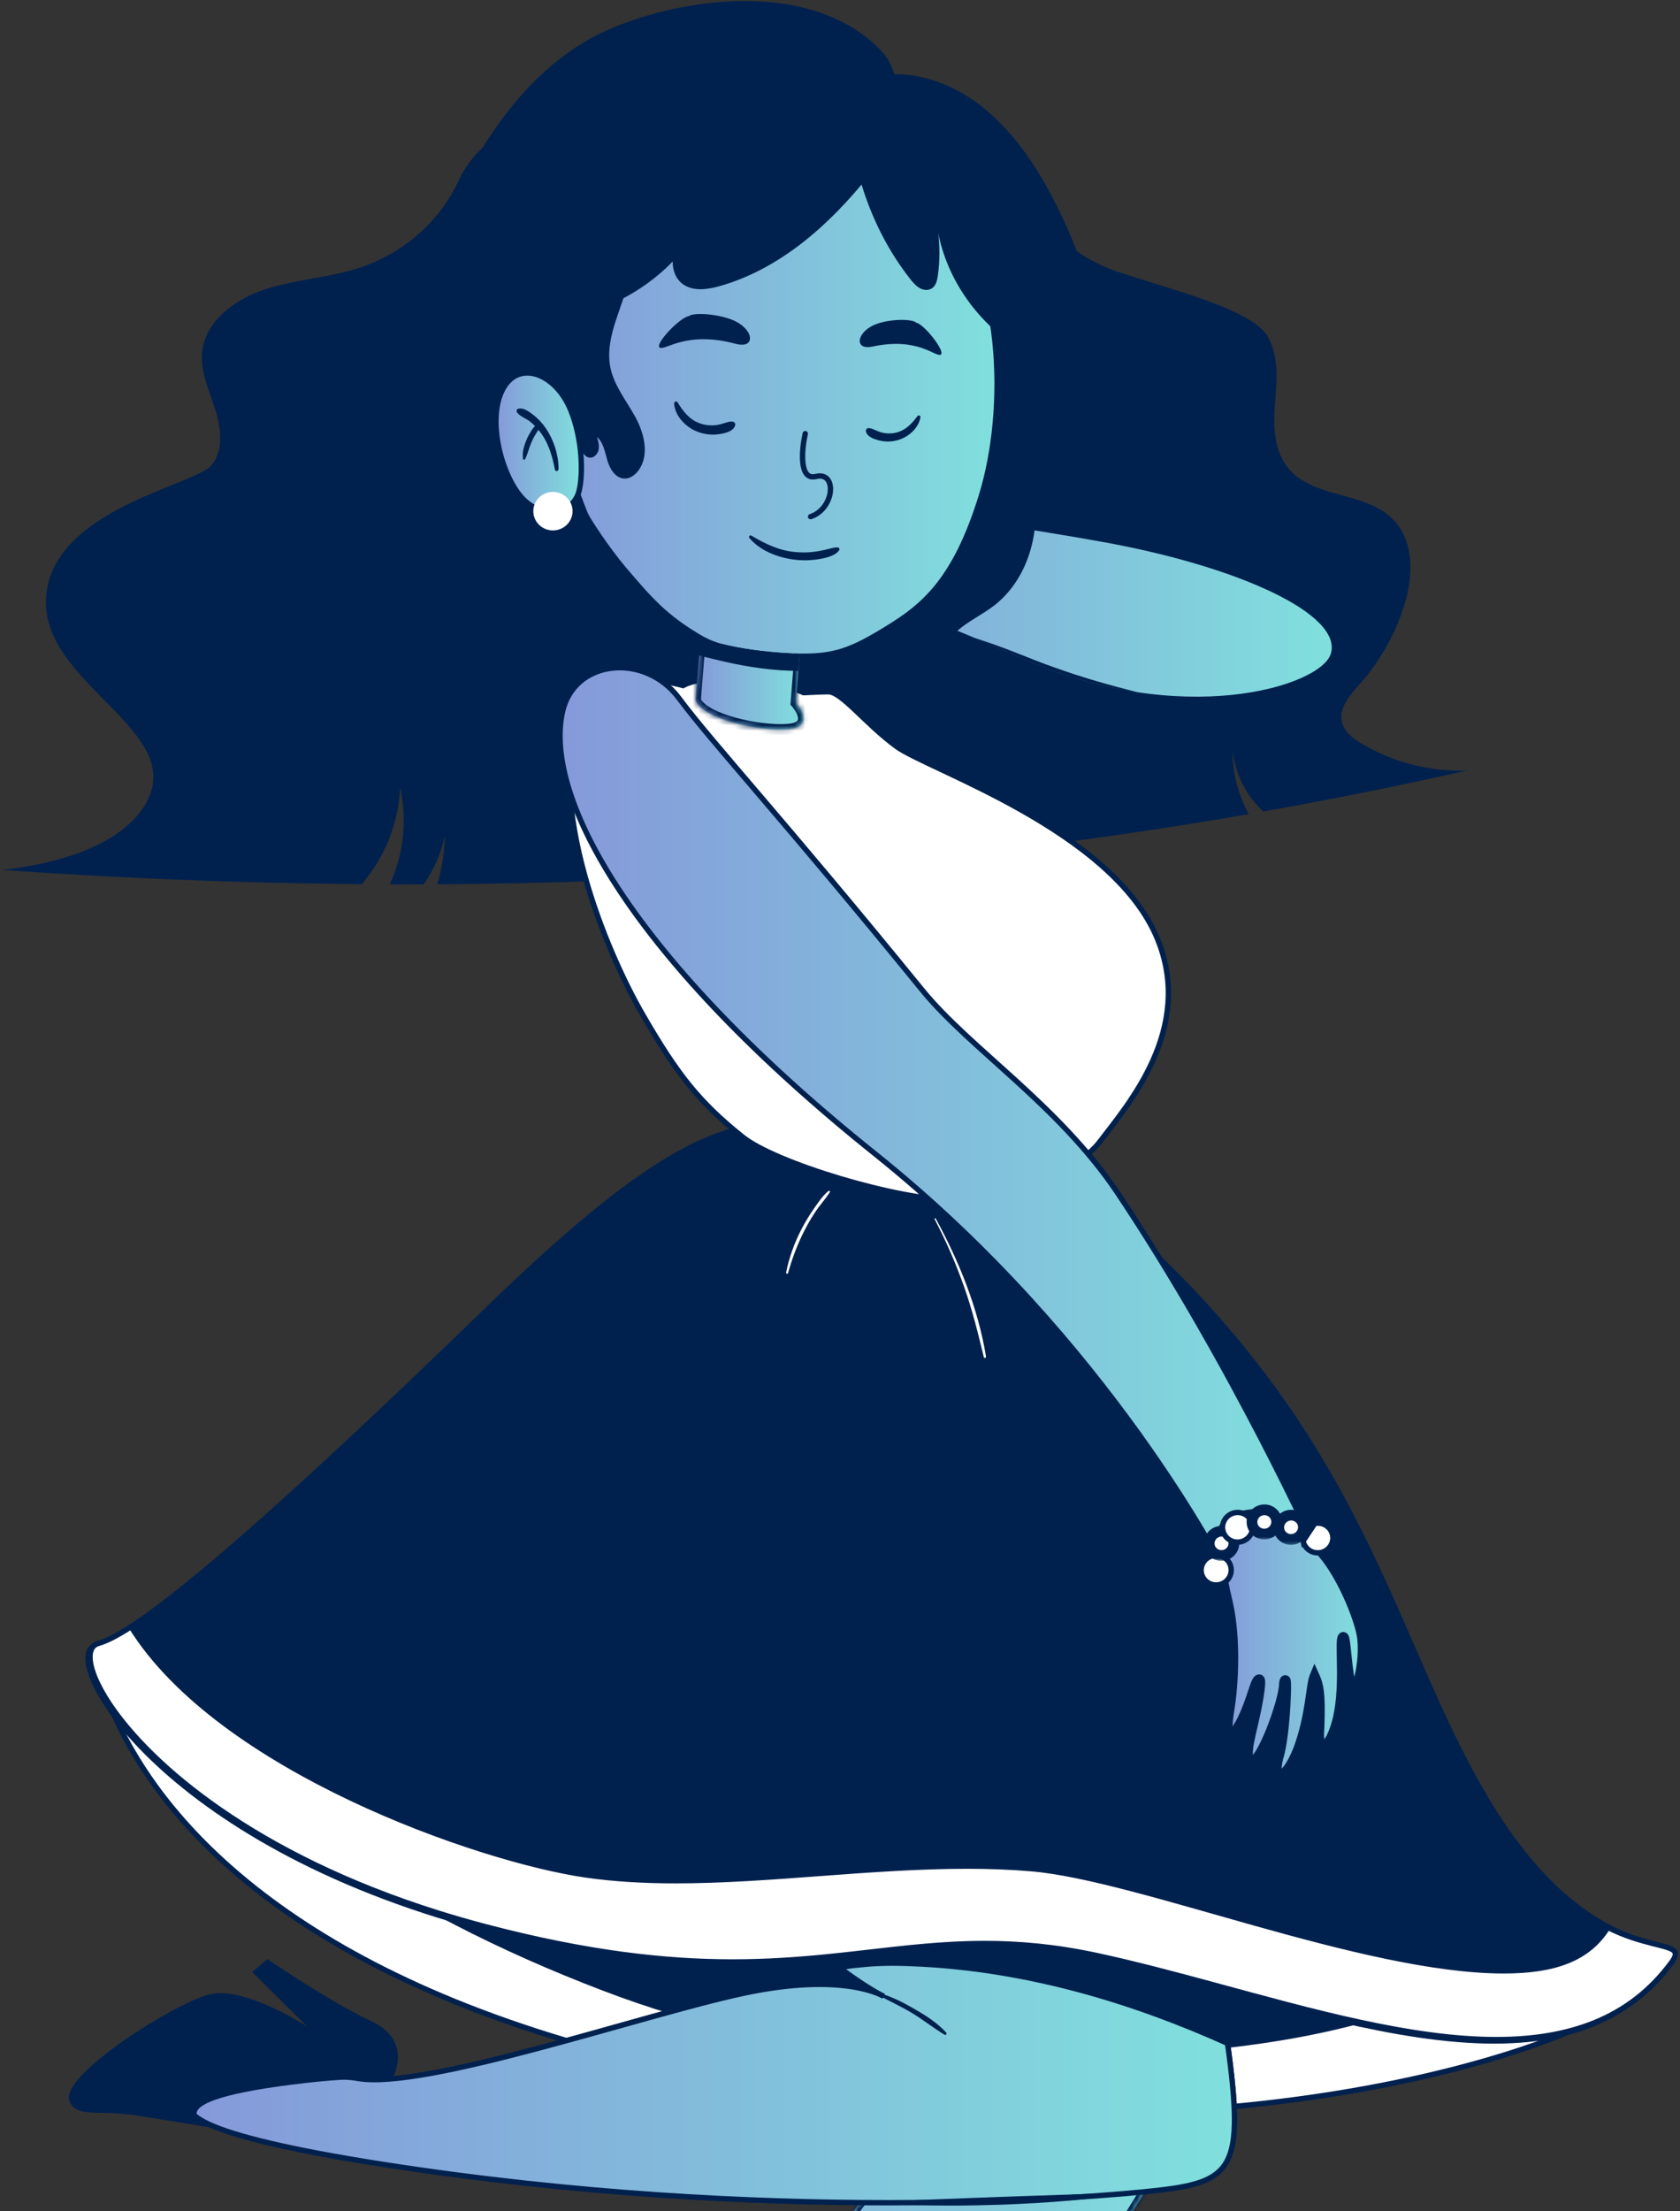 <?xml version="1.0" encoding="UTF-8"?> <svg xmlns="http://www.w3.org/2000/svg" width="314" height="413" viewBox="0 0 314 413" fill="none"><rect x="0" y="0" width="314" height="413" fill="#333333" stroke="none"/><path d="M254.67 138.998C253.063 138.058 251.428 136.857 250.888 135.148C250.015 132.389 252.294 129.858 254.183 127.725C258.079 123.324 260.971 118.106 262.618 112.509C264.184 107.182 264.304 100.65 260.015 96.672C254.88 91.908 245.767 92.978 241.087 87.809C238.1 84.512 237.983 79.785 238.294 75.538C238.603 71.293 239.119 66.772 236.996 62.93C233.655 56.886 212.331 52.586 205.908 49.577C190.624 42.416 190.967 28.669 175.271 22.445C148.743 11.928 121.602 12.262 96.382 23.572C91.483 25.769 87.834 29.144 85.644 33.87C82.15 41.41 75.314 47.376 67.115 50.04C61.396 51.898 55.159 52.193 49.448 54.073C43.738 55.953 38.252 60.113 37.766 65.912C37.464 69.5 39.115 73.01 40.228 76.506C41.342 80.002 41.827 84.092 39.539 86.88C36.391 90.713 9.86 95.028 8.618 111.454C7.376 127.878 35.594 136.481 27.052 150.417C22.214 158.312 9.876 161.437 0.434 162.493C22.894 164.074 45.292 164.961 67.618 165.146C71.906 160.113 74.5 153.74 74.787 147.136C76.154 153.23 75.398 159.62 72.848 165.194C74.962 165.202 77.071 165.184 79.183 165.18C81.091 162.453 82.454 159.368 83.156 156.124C83.082 159.194 82.587 162.236 81.724 165.166C132.786 164.882 183.422 160.753 233.388 152.06C231.376 148.352 230.319 144.2 230.39 140.098C230.716 143.704 232.235 147.248 234.674 150.1C235.118 150.62 235.6 151.106 236.102 151.576C248.834 149.318 261.523 146.776 274.162 143.913C267.5 144.234 260.476 142.394 254.67 138.998Z" fill="#00214E"></path><path d="M248.721 122.146C246.823 128.184 220.863 136.286 190.519 122.772C160.177 109.257 139.717 104.244 139.717 104.244L143.855 92.037C143.855 92.037 180.405 96.616 205.922 101.192C231.437 105.77 251.046 114.744 248.721 122.146Z" fill="url(#paint0_linear)"></path><path d="M182.221 119.194C182.184 119.174 182.147 119.153 182.109 119.132C182.112 119.133 182.116 119.134 182.119 119.136C182.161 119.153 182.203 119.17 182.247 119.189C182.239 119.19 182.229 119.193 182.221 119.194Z" fill="#1A0E18"></path><path d="M212.563 129.289C207.138 129.016 201.786 127.772 196.687 125.973C194.14 125.068 191.651 123.978 189.251 122.802C186.874 121.68 184.532 120.476 182.222 119.194C182.23 119.193 182.239 119.19 182.247 119.189C184.911 120.31 187.672 121.504 190.519 122.772C198.26 126.22 205.714 128.26 212.558 129.288C212.56 129.288 212.562 129.288 212.563 129.289Z" fill="#00214E"></path><path d="M212.558 129.288C205.714 128.26 198.26 126.22 190.519 122.772C187.672 121.504 184.911 120.31 182.247 119.189C182.203 119.17 182.162 119.153 182.119 119.136C184.684 119.957 187.219 120.86 189.716 121.844C192.216 122.824 194.662 123.833 197.184 124.704C202.192 126.513 207.319 127.96 212.558 129.288Z" fill="#00214E"></path><path d="M17.969 309.44C17.969 309.44 23.754 362.508 122.142 385.445C214.745 407.032 281.797 385.445 296.429 378.006C302.542 374.9 273.101 352.073 235.203 336.509C197.306 320.944 128.955 300.98 17.969 309.44Z" fill="#00214E"></path><path d="M230.67 393.448C230.518 390.337 230.104 386.569 229.482 381.994C229.973 381.94 230.464 381.882 230.954 381.822C238.173 380.94 245.302 379.728 252.35 377.922C252.766 377.816 253.182 377.708 253.598 377.598C262.7 379.593 271.52 380.96 279.652 380.961C284.68 380.961 289.444 380.438 293.852 379.218C284.104 383.505 261.981 390.529 230.67 393.448ZM105.89 381.15C45.501 363.18 26.436 333.276 20.534 318.405C28.079 329.644 47.478 346.564 81.999 357.362C83.006 357.904 84.017 358.438 85.031 358.964C93.997 363.614 103.341 367.721 112.776 371.32C116.977 372.922 121.232 374.392 125.538 375.688C119.437 377.354 112.662 379.294 105.89 381.15Z" fill="white"></path><path d="M105.89 381.15C45.501 363.18 26.436 333.276 20.534 318.405C28.079 329.644 47.478 346.564 81.999 357.362C83.006 357.904 84.017 358.438 85.031 358.964C93.997 363.614 103.341 367.721 112.776 371.32C116.977 372.922 121.232 374.392 125.538 375.688C119.437 377.354 112.662 379.294 105.89 381.15M230.67 393.448C230.518 390.337 230.104 386.569 229.482 381.994C229.973 381.94 230.464 381.882 230.954 381.822C238.173 380.94 245.302 379.728 252.35 377.922C252.766 377.816 253.182 377.708 253.598 377.598C262.7 379.593 271.52 380.96 279.652 380.961C284.68 380.961 289.444 380.438 293.852 379.218C284.104 383.505 261.981 390.529 230.67 393.448Z" stroke="#00214E"></path><mask id="path-9-inside-1" fill="white"><path d="M222.725 377.541C221.597 368.068 212.453 305.356 206.483 266.558C200.167 225.504 134.977 241.52 133.398 283.928C131.951 322.738 171.309 385.72 177.997 396.128C176.461 396.929 174.967 397.788 173.549 398.745C160.71 407.425 152.641 423.306 146.122 437.69C145.783 438.438 145.461 439.192 145.154 439.954C137.893 457.956 126.791 499.402 117.931 508.536C109.07 517.67 84.745 566.472 134.025 513.467C183.303 460.465 214.802 409.244 220.921 397.393C221.619 396.038 223.853 387.016 222.725 377.541Z"></path></mask><path d="M222.725 377.541C221.597 368.068 212.453 305.356 206.483 266.558C200.167 225.504 134.977 241.52 133.398 283.928C131.951 322.738 171.309 385.72 177.997 396.128C176.461 396.929 174.967 397.788 173.549 398.745C160.71 407.425 152.641 423.306 146.122 437.69C145.783 438.438 145.461 439.192 145.154 439.954C137.893 457.956 126.791 499.402 117.931 508.536C109.07 517.67 84.745 566.472 134.025 513.467C183.303 460.465 214.802 409.244 220.921 397.393C221.619 396.038 223.853 387.016 222.725 377.541Z" fill="url(#paint1_linear)"></path><path d="M206.483 266.558L205.495 266.71L206.483 266.558ZM133.398 283.928L134.397 283.965L134.397 283.965L133.398 283.928ZM177.997 396.128L178.838 395.587L179.43 396.508L178.459 397.014L177.997 396.128ZM173.549 398.745L172.989 397.916L172.989 397.916L173.549 398.745ZM146.122 437.69L145.211 437.278L145.211 437.277L146.122 437.69ZM145.154 439.954L146.082 440.327L146.081 440.328L145.154 439.954ZM117.931 508.536L118.649 509.232L118.649 509.232L117.931 508.536ZM134.025 513.467L133.292 512.787H133.292L134.025 513.467ZM220.921 397.393L221.809 397.851L221.809 397.852L220.921 397.393ZM221.732 377.659C220.606 368.206 211.465 305.512 205.495 266.71L207.472 266.406C213.44 305.199 222.587 367.929 223.718 377.423L221.732 377.659ZM205.495 266.71C203.962 256.744 198.887 250.332 192.164 246.878C185.403 243.404 176.869 242.871 168.399 244.917C151.43 249.013 135.166 263.321 134.397 283.965L132.399 283.89C133.209 262.127 150.329 247.222 167.929 242.972C176.744 240.844 185.791 241.355 193.078 245.099C200.405 248.864 205.847 255.845 207.472 266.406L205.495 266.71ZM134.397 283.965C133.684 303.101 143.055 328.351 153.549 350.246C164.018 372.091 175.504 390.399 178.838 395.587L177.155 396.668C173.801 391.448 162.265 373.062 151.745 351.111C141.249 329.211 131.665 303.565 132.399 283.89L134.397 283.965ZM178.459 397.014C176.947 397.803 175.487 398.643 174.108 399.574L172.989 397.916C174.447 396.932 175.975 396.054 177.534 395.241L178.459 397.014ZM174.109 399.573C161.535 408.074 153.563 423.693 147.033 438.103L145.211 437.277C151.718 422.92 159.885 406.776 172.989 397.916L174.109 399.573ZM147.033 438.103C146.7 438.838 146.383 439.578 146.082 440.327L144.226 439.581C144.538 438.805 144.867 438.038 145.211 437.278L147.033 438.103ZM146.081 440.328C142.461 449.303 137.899 464.083 133.086 477.899C130.689 484.783 128.233 491.413 125.817 496.901C123.417 502.351 121.002 506.806 118.649 509.232L117.214 507.839C119.29 505.698 121.585 501.548 123.986 496.095C126.37 490.681 128.805 484.111 131.198 477.242C135.966 463.551 140.585 448.607 144.227 439.58L146.081 440.328ZM118.649 509.232C116.53 511.416 113.4 516.082 110.654 521.094C107.9 526.121 105.649 531.286 105.163 534.455C105.043 535.239 105.045 535.821 105.129 536.215C105.21 536.593 105.338 536.688 105.404 536.722C105.502 536.774 105.782 536.852 106.413 536.684C107.033 536.519 107.868 536.147 108.955 535.487C113.332 532.833 120.966 526.044 133.292 512.787L134.757 514.148C122.443 527.393 114.638 534.38 109.992 537.198C108.824 537.906 107.805 538.383 106.928 538.617C106.062 538.847 105.203 538.875 104.476 538.494C103.717 538.097 103.333 537.379 103.174 536.633C103.017 535.902 103.049 535.047 103.186 534.152C103.73 530.604 106.142 525.169 108.9 520.133C111.668 515.082 114.902 510.223 117.214 507.839L118.649 509.232ZM133.292 512.787C182.512 459.848 213.957 408.7 220.032 396.934L221.809 397.852C215.647 409.787 184.095 461.082 134.757 514.148L133.292 512.787ZM220.032 396.935C220.146 396.713 220.394 396.001 220.685 394.814C220.966 393.664 221.269 392.146 221.517 390.373C222.014 386.824 222.283 382.289 221.732 377.659L223.718 377.423C224.294 382.268 224.011 386.981 223.498 390.65C223.241 392.487 222.926 394.071 222.627 395.29C222.338 396.472 222.044 397.396 221.809 397.851L220.032 396.935Z" fill="#00214E" mask="url(#path-9-inside-1)"></path><path d="M173.396 262.156C173.396 262.156 225.572 354.526 229.116 379.366C232.66 404.206 231.117 407.372 217.028 409.046C203.784 410.621 143.288 415.409 71.773 404.297C0.257 393.184 54.309 385.984 66.84 388.204C79.369 390.424 119.917 376.393 138.896 372.318C157.877 368.244 165.154 372.868 165.154 372.868C165.154 372.868 133.964 358.126 101.257 295.029C68.548 231.933 160.472 238.478 173.396 262.156Z" fill="url(#paint2_linear)"></path><path d="M173.396 262.156C173.396 262.156 225.572 354.526 229.116 379.366C232.66 404.206 231.117 407.372 217.028 409.046C203.784 410.621 143.288 415.409 71.773 404.297C0.257 393.184 54.309 385.984 66.84 388.204C79.369 390.424 119.917 376.393 138.896 372.318C157.877 368.244 165.154 372.868 165.154 372.868C165.154 372.868 133.964 358.126 101.257 295.029C68.548 231.933 160.472 238.478 173.396 262.156" stroke="#00214E"></path><path d="M177.755 411.964C176.666 411.964 175.578 411.956 174.489 411.937L168.102 411.782C165.975 411.674 163.849 411.585 161.725 411.414C163.215 411.424 164.685 411.429 166.13 411.429C187.583 411.429 203.993 410.325 212.713 409.5C210.61 409.864 208.494 410.108 206.381 410.39L200.022 411.02C195.777 411.408 191.522 411.625 187.265 411.794C184.097 411.893 180.926 411.964 177.755 411.964Z" fill="#00214E"></path><path d="M166.129 411.429C164.684 411.429 163.215 411.424 161.724 411.414C161.723 411.413 161.72 411.413 161.719 411.413C163.847 411.252 165.973 411.198 168.099 411.064L174.473 410.808L187.213 410.328L199.953 409.898C204.201 409.761 208.449 409.594 212.712 409.5C203.992 410.325 187.583 411.429 166.129 411.429Z" fill="#00214E"></path><path d="M229.271 380.47C229.221 380.106 229.169 379.74 229.115 379.366C229.169 379.741 229.221 380.108 229.271 380.47Z" fill="#DB501E"></path><path d="M229.515 382.249C211.352 374.034 191.975 368.36 171.988 367.333C170.26 367.244 168.518 367.178 166.776 367.178C165.052 367.178 163.33 367.242 161.624 367.409C160.224 367.546 158.826 367.646 157.496 367.946C156.53 367.23 155.483 366.425 154.36 365.521C156.838 365.277 159.244 365.006 161.616 364.734C169.152 363.873 176.315 363.012 184.062 363.012C190.474 363.012 197.286 363.601 205.044 365.27C212.135 366.796 219.499 368.756 226.932 370.772C228.03 374.138 228.784 377.046 229.115 379.366C229.168 379.74 229.22 380.106 229.271 380.47C229.356 381.076 229.436 381.666 229.515 382.249Z" fill="#00214E"></path><path d="M164.524 372.544C164.363 372.469 164.168 372.385 163.941 372.294C163.955 372.277 163.972 372.261 163.991 372.249C164.195 372.364 164.373 372.461 164.524 372.544Z" fill="#A93D3E"></path><path d="M176.662 380.084C176.62 380.084 176.576 380.072 176.532 380.045C174.448 378.78 172.53 377.256 170.442 375.988C168.349 374.717 166.124 373.733 163.988 372.546C163.884 372.488 163.885 372.37 163.942 372.294C164.169 372.385 164.364 372.469 164.525 372.544C164.374 372.461 164.196 372.364 163.992 372.249C164.017 372.233 164.048 372.224 164.08 372.224C164.093 372.224 164.108 372.225 164.122 372.229C166.489 372.816 168.785 374.013 170.89 375.222C173.001 376.433 175.2 377.826 176.841 379.644C176.998 379.818 176.858 380.084 176.662 380.084Z" fill="#00214E"></path><path d="M73.212 388.552C73.212 388.552 77.504 381.344 69.523 377.59C61.542 373.84 49.982 365.922 49.982 365.922L47.16 368.356L57.411 378.521C57.411 378.521 45.776 370.917 39.203 372.502C32.631 374.086 11.122 387.7 12.968 392.404C14.266 395.712 18.456 393.988 25.491 395.124C38.487 397.221 40.346 397.541 40.346 397.541C40.346 397.541 25.991 392.986 54.576 389.37C68.806 387.57 73.212 388.552 73.212 388.552Z" fill="#00214E"></path><path d="M149.841 208.981C135.758 210.724 126.117 210.62 90.997 244.715C47.362 287.075 25.557 305.12 18.006 307.217C10.456 309.316 29.752 344.132 90.158 360.072C124.034 369.011 143.661 367 161.248 364.989C175.021 363.415 187.542 361.841 204.676 365.525C243.688 373.916 291.009 395.495 312.064 366.784C316.678 360.492 297.801 369.301 278.086 336.581C258.37 303.863 255.312 264.816 200.482 220.804C184.934 208.324 162.194 207.449 149.841 208.981Z" fill="#00214E" stroke="#00214E"></path><path d="M313.016 364.552C312.248 363.244 307.831 363.162 301.51 359.945C301.511 359.944 301.512 359.941 301.514 359.94C307.832 363.153 312.25 363.24 313.016 364.552ZM18.394 306.958C18.399 306.957 18.403 306.956 18.408 306.954C18.403 306.956 18.399 306.957 18.394 306.958ZM18.411 306.953C19.884 306.536 21.903 305.509 24.504 303.832C24.504 303.833 24.504 303.833 24.506 303.834C21.9 305.515 19.886 306.536 18.411 306.953Z" fill="#FBC2CB"></path><path d="M279.651 380.961C263.707 380.96 245.116 375.702 226.932 370.772C219.499 368.756 212.135 366.796 205.044 365.27C197.286 363.601 190.474 363.012 184.062 363.012C176.315 363.012 169.152 363.873 161.616 364.734C159.244 365.006 156.838 365.277 154.36 365.521L154.355 365.522C148.964 366.054 143.258 366.458 136.923 366.458C124.592 366.458 109.886 364.925 90.527 359.817C87.588 359.041 84.744 358.221 81.999 357.362C47.478 346.564 28.079 329.644 20.534 318.405C18.018 314.658 16.82 311.542 16.82 309.497C16.82 308.136 17.351 307.248 18.375 306.962C18.382 306.961 18.388 306.96 18.394 306.958C18.399 306.957 18.403 306.956 18.408 306.954L18.411 306.953C19.886 306.536 21.9 305.516 24.506 303.834C41.012 330.41 89.451 347.286 109.428 350.192C114.867 350.982 120.515 351.28 126.303 351.28C135.064 351.28 144.144 350.598 153.294 349.917C162.443 349.237 171.662 348.556 180.703 348.556C184.759 348.556 188.78 348.692 192.743 349.028C212.971 350.742 254.791 368.116 281.035 368.113C290.415 368.113 296.799 365.949 300.5 360C306.821 363.217 312.248 363.244 313.016 364.552C313.282 365.005 313.111 365.605 312.432 366.529C304.568 377.254 293.043 380.961 279.651 380.961Z" fill="white" stroke="#00214E"></path><path d="M147.122 237.918C147.013 237.918 146.898 237.825 146.928 237.682C147.501 234.838 148.493 232.089 149.841 229.517C150.537 228.188 151.318 226.901 152.179 225.673C152.955 224.566 153.782 223.306 154.842 222.457C154.877 222.429 154.917 222.417 154.955 222.417C155.074 222.417 155.182 222.528 155.103 222.658C154.354 223.892 153.326 224.966 152.517 226.166C151.75 227.305 151.05 228.488 150.421 229.708C149.091 232.282 148.068 234.994 147.292 237.784C147.266 237.878 147.195 237.918 147.122 237.918Z" fill="white"></path><path d="M184.063 253.642C183.983 253.642 183.907 253.597 183.881 253.49C182.819 249.077 181.737 244.71 180.221 240.425C178.683 236.08 176.839 231.802 174.685 227.726C174.635 227.632 174.718 227.545 174.798 227.545C174.834 227.545 174.87 227.562 174.893 227.605C179.254 235.585 182.807 244.361 184.29 253.377C184.315 253.537 184.185 253.642 184.063 253.642Z" fill="white"></path><path d="M120.073 189.426C113.521 178.084 101.539 150.3 108.535 131.546C110.759 125.584 120.849 126.033 128.654 128.32C136.982 130.76 146.275 129.378 154.741 129.201C157.295 129.148 161.619 135.08 167.557 139.43C173.494 143.781 208.073 155.001 216.382 175.486C223.194 192.278 210.743 206.409 205.611 213.186C202.981 216.66 199.015 218.25 195.275 220.485C190.361 223.421 184.438 224.148 178.711 224.173C167.783 224.22 144.876 217.224 138.829 212.386C130.689 205.874 126.625 200.769 120.073 189.426Z" fill="white"></path><path d="M120.073 189.426C113.521 178.084 101.539 150.3 108.535 131.546C110.759 125.584 120.849 126.033 128.654 128.32C136.982 130.76 146.275 129.378 154.741 129.201C157.295 129.148 161.619 135.08 167.557 139.43C173.494 143.781 208.073 155.001 216.382 175.486C223.194 192.278 210.743 206.409 205.611 213.186C202.981 216.66 199.015 218.25 195.275 220.485C190.361 223.421 184.438 224.148 178.711 224.173C167.783 224.22 144.876 217.224 138.829 212.386C130.689 205.874 126.625 200.769 120.073 189.426" stroke="#00214E"></path><path d="M126.603 129.494C125.546 130.656 125.078 132.328 125.379 133.868C125.636 135.185 126.403 136.345 127.223 137.408C128.762 139.405 130.547 141.213 132.527 142.776C135.188 144.877 138.552 146.593 141.864 145.865C143.934 145.41 145.764 143.972 146.696 142.069C147.628 140.165 147.642 137.836 146.73 135.921C148.919 139.501 153.355 141.56 157.502 140.92C158.768 140.725 160.227 140.028 160.314 138.749C160.367 137.972 159.874 137.272 159.375 136.674C155.995 132.622 151.206 129.869 146.114 128.478C142.556 127.508 138.847 127.176 135.17 127.298C132.472 127.39 128.58 127.324 126.603 129.494Z" fill="white"></path><path d="M174.507 123.04C175.925 121.253 177.221 119.346 178.923 117.834C181.006 115.988 183.621 114.8 185.823 113.094C189.581 110.185 192.034 105.802 193.043 100.961C194.053 96.12 193.661 90.841 192.278 85.728C191.074 81.274 189.002 76.749 185.462 73.505C183.982 72.149 182.113 70.999 180.281 71.094C178.913 71.165 177.774 71.913 176.763 72.717C172.631 76.002 169.638 80.516 167.373 85.374C162.641 95.526 160.963 107.165 159.33 118.642C158.975 121.146 154.689 125.646 157.746 127.581C160.729 129.468 168.165 128.234 170.118 127.13C171.887 126.129 173.262 124.609 174.507 123.04Z" fill="#00214E"></path><mask id="path-29-inside-2" fill="white"><path d="M147.3 136.204C142.104 136.644 131.419 134.384 129.995 130.801L130.656 122.45L131.302 114.32L150.074 114.789L149.238 125.313L148.768 131.272C148.768 131.272 152.731 135.734 147.3 136.204Z"></path></mask><path d="M147.3 136.204C142.104 136.644 131.419 134.384 129.995 130.801L130.656 122.45L131.302 114.32L150.074 114.789L149.238 125.313L148.768 131.272C148.768 131.272 152.731 135.734 147.3 136.204Z" fill="url(#paint3_linear)"></path><path d="M129.995 130.801L129.066 131.17L128.98 130.954L128.998 130.722L129.995 130.801ZM130.656 122.45L129.66 122.371L129.66 122.371L130.656 122.45ZM131.302 114.32L130.305 114.241L130.38 113.296L131.327 113.32L131.302 114.32ZM150.074 114.789L150.099 113.789L151.154 113.816L151.071 114.868L150.074 114.789ZM149.238 125.313L148.241 125.234L148.241 125.234L149.238 125.313ZM148.768 131.272L148.021 131.936L147.738 131.617L147.772 131.193L148.768 131.272ZM147.385 137.2C144.638 137.433 140.546 136.954 136.969 135.975C135.175 135.484 133.462 134.854 132.086 134.094C130.748 133.355 129.554 132.398 129.066 131.17L130.924 130.432C131.148 130.995 131.824 131.664 133.053 132.343C134.243 133.001 135.793 133.58 137.497 134.046C140.918 134.983 144.767 135.415 147.216 135.207L147.385 137.2ZM128.998 130.722L129.66 122.371L131.653 122.529L130.992 130.88L128.998 130.722ZM129.66 122.371L130.305 114.241L132.299 114.399L131.653 122.529L129.66 122.371ZM131.327 113.32L150.099 113.789L150.049 115.789L131.277 115.319L131.327 113.32ZM151.071 114.868L150.235 125.392L148.241 125.234L149.077 114.71L151.071 114.868ZM150.235 125.391L149.765 131.35L147.772 131.193L148.241 125.234L150.235 125.391ZM148.768 131.272C149.516 130.608 149.516 130.608 149.517 130.608C149.517 130.608 149.517 130.609 149.517 130.609C149.518 130.609 149.518 130.61 149.519 130.611C149.52 130.612 149.521 130.613 149.523 130.615C149.526 130.619 149.53 130.624 149.535 130.629C149.545 130.641 149.559 130.657 149.576 130.677C149.609 130.716 149.655 130.772 149.711 130.842C149.822 130.981 149.971 131.179 150.132 131.418C150.444 131.881 150.84 132.561 151.037 133.305C151.235 134.051 151.272 135.032 150.598 135.864C149.953 136.661 148.849 137.074 147.387 137.2L147.214 135.207C148.467 135.099 148.905 134.778 149.044 134.606C149.154 134.47 149.218 134.247 149.104 133.818C148.99 133.388 148.734 132.923 148.473 132.535C148.347 132.348 148.23 132.193 148.145 132.087C148.103 132.034 148.069 131.993 148.048 131.967C148.037 131.954 148.029 131.945 148.024 131.939C148.022 131.937 148.02 131.935 148.02 131.934C148.019 131.934 148.019 131.934 148.019 131.934C148.02 131.934 148.02 131.935 148.02 131.935C148.02 131.935 148.02 131.935 148.02 131.935C148.02 131.935 148.021 131.936 148.768 131.272Z" fill="#00214E" mask="url(#path-29-inside-2)"></path><path d="M149.238 125.313C144.586 125.297 139.947 124.624 135.514 123.61C133.886 123.242 132.271 122.832 130.656 122.45L130 118C130.676 118.239 131.739 119.042 133 119.5C133.559 119.704 133.962 119.982 134.45 120.116C134.998 120.262 135.544 120.38 136.091 120.512C140.291 121.452 144.766 121.892 149.354 122.068C149.402 122.068 149.448 122.069 149.495 122.069L149.238 125.313Z" fill="#00214E"></path><path d="M149.354 122.068C155.886 122.184 159 121 165.5 117C172 113 178 108.5 182.959 92.433C187.919 76.366 187.247 50.764 175.234 36.966C158.403 15.465 124.223 16.448 109.881 39.257C100.745 54.447 102.299 77.33 109.866 95.853C110.197 96.704 113.861 102.311 117 106C121.885 111.741 124.551 114.77 130.728 118.473C131.895 119.173 133.136 119.764 134.45 120.116C134.998 120.262 135.545 120.38 136.091 120.512C140.291 121.452 144.766 121.892 149.354 122.068Z" fill="url(#paint4_linear)"></path><path d="M166.483 119.414C166.483 119.414 166.483 119.413 166.481 119.413C166.484 119.412 166.485 119.412 166.487 119.41C167.877 118.808 169.179 118.092 170.396 117.253C169.179 118.094 167.875 118.81 166.483 119.414Z" fill="#211524"></path><path d="M128.798 59.034C129.552 58.261 135.364 58.622 138.108 60.376C141.034 62.241 140.9 65.126 137.47 64.209C128.248 61.743 124.414 65.487 123.319 64.939C122.223 64.393 127.098 59.212 128.798 59.034Z" fill="#00214E"></path><path d="M171.226 60.266C170.591 59.48 165.32 59.493 162.735 61.017C159.979 62.638 159.923 65.416 163.078 64.733C171.556 62.9 174.79 66.713 175.812 66.249C176.836 65.788 172.751 60.534 171.226 60.266Z" fill="#00214E"></path><path d="M150.506 81C149.839 84 149.306 89.8 152.506 89C156.506 88 156.006 95 151.506 96.5" stroke="#00214E" stroke-linecap="round"></path><path d="M137.022 78.776C136.491 78.65 135.986 78.858 135.484 79.002C134.962 79.153 134.451 79.326 133.908 79.397C132.85 79.534 131.752 79.424 130.754 79.053C128.819 78.337 127.675 76.829 126.654 75.161C126.482 74.88 125.983 74.985 126 75.334C126.107 77.604 128.052 79.664 130.112 80.537C131.324 81.052 132.66 81.281 133.978 81.145C135.091 81.032 137.072 80.705 137.404 79.436C137.476 79.161 137.315 78.845 137.022 78.776Z" fill="#00214E"></path><path d="M162.229 79.973C162.696 79.909 163.112 80.137 163.532 80.311C163.966 80.489 164.39 80.688 164.852 80.799C165.75 81.015 166.705 81.015 167.598 80.777C169.33 80.319 170.453 79.091 171.485 77.709C171.658 77.476 172.078 77.615 172.032 77.92C171.732 79.915 169.868 81.559 168.016 82.145C166.924 82.489 165.753 82.573 164.632 82.336C163.684 82.136 162.006 81.671 161.837 80.521C161.801 80.272 161.97 80.008 162.229 79.973Z" fill="#00214E"></path><path d="M150.404 104.655C149.696 104.655 148.988 104.607 148.286 104.509C145.279 104.092 142.08 102.869 140.074 100.504C139.903 100.303 140.052 100 140.278 100C140.326 100 140.376 100.013 140.428 100.044C142.948 101.541 145.519 102.796 148.476 103.097C149.042 103.153 149.606 103.183 150.17 103.183C151.044 103.183 151.916 103.113 152.786 102.972C153.51 102.853 154.231 102.704 154.939 102.52C155.396 102.401 155.882 102.243 156.359 102.243C156.466 102.243 156.572 102.251 156.678 102.268C156.879 102.304 156.963 102.572 156.866 102.732C156.162 103.885 154.052 104.292 152.822 104.475C152.022 104.593 151.212 104.655 150.404 104.655Z" fill="#00214E"></path><path d="M165.139 9.985C151.046 -5.706 121.292 0.397 108.827 8.074C96.151 15.884 88.527 29.078 82.32 42.425C81.232 44.762 80.316 47.221 80.129 49.784C79.942 52.345 80.549 55.041 82.227 57.017C84.896 60.16 89.525 60.813 93.7 60.826C101.216 60.848 108.812 59.481 115.54 56.2C119.332 54.353 122.812 51.853 125.73 48.853C125.708 50.5 126.307 52.126 127.648 53.084C129.578 54.465 132.256 54.084 134.551 53.43C145.842 50.214 154.979 42.025 162.256 32.98C170.106 23.221 168.116 13.3 165.139 9.985Z" fill="#00214E"></path><path d="M198.999 41.528C195.183 33.202 190.295 25.276 183.554 19.932C176.813 14.588 167.975 12.145 160.233 15.213L158.467 16.949C158.371 29.736 162.587 42.504 170.037 52.005C170.615 52.74 171.233 53.476 172.022 53.88C172.81 54.282 173.813 54.282 174.462 53.628C175.025 53.061 175.202 52.15 175.315 51.3C175.654 48.748 175.67 46.14 175.365 43.581C177.451 53.872 184.542 62.272 192.975 66.49C195.401 67.702 198.326 68.569 200.589 66.992C202.702 65.517 203.465 62.4 203.555 59.56C203.759 53.232 201.569 47.132 198.999 41.528Z" fill="#00214E"></path><path d="M115.476 42.805C117.51 44.998 118.008 48.257 117.612 51.222C117.215 54.186 116.042 56.981 115.114 59.824C114.184 62.666 113.488 65.702 114.08 68.634C114.77 72.044 117.09 74.85 118.756 77.902C120.424 80.956 121.394 84.922 119.406 87.777C118.771 88.686 117.763 89.442 116.655 89.386C115.026 89.304 113.991 87.604 113.53 86.04C113.067 84.474 112.807 82.716 111.594 81.622C111.816 82.393 112.039 83.198 111.887 83.984C111.734 84.77 111.075 85.52 110.275 85.489C109.332 85.452 108.754 84.436 108.53 83.52C107.955 81.178 108.366 78.418 106.756 76.624C105.892 75.661 104.871 74.753 103.659 74.298C100.886 73.256 98.634 70.902 99.711 70.184C96.759 61.484 100.795 49.856 108.352 45.069C110.723 43.568 113.568 40.75 115.476 42.805Z" fill="#00214E"></path><path d="M108.263 91.564C107.311 95.644 102.37 97.225 98.255 93.674C94.141 90.125 90.934 79.168 93.769 73.093C96.602 67.019 103.778 69.517 106.663 76.591C108.842 81.934 109.006 88.381 108.263 91.564Z" fill="url(#paint5_linear)"></path><path d="M108.263 91.564C107.311 95.644 102.37 97.225 98.255 93.674C94.141 90.125 90.934 79.168 93.769 73.093C96.602 67.019 103.778 69.517 106.663 76.591C108.842 81.934 109.006 88.381 108.263 91.564" stroke="#00214E"></path><path d="M104.019 87.994C103.879 87.994 103.745 87.893 103.702 87.662C103.249 85.204 102.509 82.874 101.191 80.997C101.013 80.744 100.813 80.525 100.622 80.293C100.55 80.421 100.463 80.537 100.391 80.657C100.259 80.87 100.123 81.08 99.994 81.296C99.731 81.736 99.507 82.209 99.297 82.696C98.873 83.684 98.627 84.798 98.147 85.742C98.103 85.828 98.018 85.88 97.938 85.88C97.853 85.88 97.772 85.822 97.754 85.684C97.571 84.396 97.974 83.154 98.442 82.065C98.678 81.514 98.965 80.994 99.27 80.509C99.419 80.273 99.573 80.046 99.746 79.844L99.986 79.574C99.689 79.274 99.385 78.982 99.059 78.733C98.289 78.142 97.3 77.857 96.644 77.049C96.479 76.848 96.542 76.456 96.759 76.378C96.918 76.322 97.081 76.296 97.246 76.296C98.059 76.296 98.921 76.916 99.593 77.428C100.482 78.106 101.317 78.968 102.007 79.98C103.405 82.029 104.374 84.745 104.399 87.517C104.402 87.814 104.206 87.994 104.019 87.994Z" fill="#00214E"></path><path d="M99.681 95.568C99.73 97.553 101.413 99.124 103.437 99.073C105.461 99.024 107.062 97.374 107.012 95.388C106.961 93.401 105.28 91.83 103.254 91.88C101.23 91.929 99.63 93.58 99.681 95.568Z" fill="white"></path><path d="M85.44 49.178C85.439 49.178 85.436 49.178 85.435 49.178C85.436 49.178 85.439 49.178 85.44 49.178ZM85.444 49.178C86.028 49.178 86.581 48.932 86.993 48.249C86.581 48.932 86.028 49.178 85.444 49.178ZM83.263 48.359C83.255 48.354 83.247 48.348 83.239 48.342C83.247 48.348 83.255 48.354 83.263 48.359ZM83.231 48.337C83.221 48.331 83.212 48.325 83.204 48.32C82.613 47.92 82.113 47.382 81.733 46.758C82.113 47.382 82.613 47.92 83.204 48.32C83.212 48.325 83.221 48.331 83.231 48.337Z" fill="#211827"></path><path d="M81.075 45.12C81.018 44.862 80.979 44.598 80.96 44.332C80.96 44.322 80.959 44.312 80.959 44.304C80.959 44.313 80.96 44.322 80.96 44.332C80.979 44.598 81.018 44.862 81.075 45.12Z" fill="#FAE7EF"></path><path d="M80.96 44.302C80.958 44.293 80.958 44.284 80.958 44.276C80.958 44.284 80.958 44.293 80.96 44.302ZM80.957 44.274C80.957 44.265 80.957 44.256 80.956 44.248C80.957 44.256 80.957 44.265 80.957 44.274ZM80.956 44.245C80.956 44.236 80.956 44.228 80.954 44.22C80.956 44.228 80.956 44.236 80.956 44.245ZM80.954 44.216C80.954 44.208 80.953 44.2 80.953 44.192C80.953 44.2 80.954 44.208 80.954 44.216ZM80.953 44.186C80.953 44.18 80.953 44.172 80.951 44.165C80.953 44.172 80.953 44.18 80.953 44.186ZM80.951 44.158C80.951 44.152 80.951 44.145 80.951 44.138C80.951 44.145 80.951 44.152 80.951 44.158ZM80.95 44.129C80.95 44.123 80.95 44.117 80.95 44.112C80.95 44.117 80.95 44.123 80.95 44.129Z" fill="#FAE7EF"></path><path d="M80.95 44.101C80.948 44.096 80.948 44.092 80.948 44.088C80.948 44.092 80.948 44.096 80.95 44.101ZM80.948 44.072C80.948 44.069 80.948 44.066 80.948 44.065C80.948 44.066 80.948 44.069 80.948 44.072Z" fill="#F6DAE6"></path><path d="M89.431 39.176C89.43 39.175 89.43 39.173 89.43 39.173C89.43 39.173 89.43 39.175 89.431 39.176Z" fill="#211827"></path><path d="M105.11 133.049C101.653 149.149 118.318 179.329 163.59 215.546C207.25 250.473 228.905 293.362 228.905 293.362L246.278 290.248C246.278 290.248 230.402 254.965 208.862 222.79C197.922 206.448 181.258 195.841 172.418 184.988C146.173 152.769 133.194 138.853 126.921 130.436C120.453 121.758 107.228 123.192 105.11 133.049Z" fill="url(#paint6_linear)"></path><path d="M105.11 133.049C101.653 149.149 118.318 179.329 163.59 215.546C207.25 250.473 228.905 293.362 228.905 293.362L246.278 290.248C246.278 290.248 230.402 254.965 208.862 222.79C197.922 206.448 181.258 195.841 172.418 184.988C146.173 152.769 133.194 138.853 126.921 130.436C120.453 121.758 107.228 123.192 105.11 133.049" stroke="#00214E"></path><mask id="path-54-outside-3" maskUnits="userSpaceOnUse" x="226.864" y="281.65" width="29" height="51" fill="black"><rect fill="white" x="226.864" y="281.65" width="29" height="51"></rect><path d="M229.468 299.601C230.875 305.905 230.543 314.341 229.687 319.462C228.784 324.892 229.923 325.666 232.16 321.386C234.064 317.586 234.653 313.808 235.348 313.752C235.679 313.722 235.332 316.742 234.353 321.045C233.341 325.468 232.456 328.634 233.977 329.017C235.733 329.424 240.079 317.713 240.071 314.432C240.587 311.149 240.269 323.893 238.872 328.22C237.637 333.056 240.261 332.976 242.724 326.72C245.047 320.438 245.061 314.872 245.713 313.274C246.261 314.488 246.821 316.138 246.521 322.808C246.084 327.742 248.391 327.089 249.848 321.973C251.645 315.808 250.455 307.318 250.963 305.965C251.471 304.612 251.667 313.705 252.684 315.196C253.777 316.8 255.496 309.108 254.452 304.748C253.407 300.388 250.175 293.105 246.699 289.476C242.061 284.573 237.425 282.009 232.76 283.081C227.784 284.246 226.443 286.914 229.468 299.601Z"></path></mask><path d="M229.468 299.601C230.875 305.905 230.543 314.341 229.687 319.462C228.784 324.892 229.923 325.666 232.16 321.386C234.064 317.586 234.653 313.808 235.348 313.752C235.679 313.722 235.332 316.742 234.353 321.045C233.341 325.468 232.456 328.634 233.977 329.017C235.733 329.424 240.079 317.713 240.071 314.432C240.587 311.149 240.269 323.893 238.872 328.22C237.637 333.056 240.261 332.976 242.724 326.72C245.047 320.438 245.061 314.872 245.713 313.274C246.261 314.488 246.821 316.138 246.521 322.808C246.084 327.742 248.391 327.089 249.848 321.973C251.645 315.808 250.455 307.318 250.963 305.965C251.471 304.612 251.667 313.705 252.684 315.196C253.777 316.8 255.496 309.108 254.452 304.748C253.407 300.388 250.175 293.105 246.699 289.476C242.061 284.573 237.425 282.009 232.76 283.081C227.784 284.246 226.443 286.914 229.468 299.601Z" fill="url(#paint7_linear)"></path><path d="M229.687 319.462L228.7 319.298L228.7 319.297L229.687 319.462ZM232.16 321.386L233.054 321.834L233.05 321.842L233.046 321.85L232.16 321.386ZM235.348 313.752L235.436 314.748L235.428 314.748L235.348 313.752ZM234.353 321.045L235.329 321.267L235.328 321.268L234.353 321.045ZM233.977 329.017L233.752 329.991L233.743 329.989L233.734 329.987L233.977 329.017ZM240.071 314.432L239.071 314.434L239.071 314.355L239.083 314.276L240.071 314.432ZM238.872 328.22L237.903 327.972L237.911 327.942L237.921 327.912L238.872 328.22ZM242.724 326.72L243.662 327.066L243.658 327.076L243.655 327.086L242.724 326.72ZM245.713 313.274L244.788 312.896L245.667 310.742L246.625 312.863L245.713 313.274ZM246.521 322.808L247.52 322.853L247.519 322.874L247.518 322.896L246.521 322.808ZM249.848 321.973L248.886 321.699L248.888 321.693L249.848 321.973ZM252.684 315.196L253.51 314.632L253.51 314.632L252.684 315.196ZM254.452 304.748L255.425 304.514L255.425 304.515L254.452 304.748ZM246.699 289.476L245.977 290.167L245.972 290.163L246.699 289.476ZM232.76 283.081L232.532 282.107L232.536 282.106L232.76 283.081ZM230.444 299.383C231.887 305.851 231.543 314.424 230.673 319.627L228.7 319.297C229.543 314.258 229.862 305.959 228.492 299.819L230.444 299.383ZM230.673 319.626C230.452 320.956 230.365 321.955 230.378 322.636C230.384 322.979 230.416 323.202 230.45 323.331C230.491 323.488 230.502 323.382 230.344 323.264C230.249 323.193 230.126 323.145 229.994 323.137C229.872 323.129 229.791 323.159 229.765 323.17C229.732 323.184 229.8 323.16 229.966 322.979C230.284 322.632 230.727 321.97 231.274 320.923L233.046 321.85C232.475 322.943 231.936 323.789 231.44 324.33C231.198 324.594 230.901 324.86 230.548 325.01C230.148 325.18 229.615 325.216 229.147 324.866C228.764 324.58 228.598 324.154 228.516 323.84C228.426 323.498 228.386 323.101 228.378 322.674C228.362 321.817 228.47 320.683 228.7 319.298L230.673 319.626ZM231.266 320.938C232.181 319.112 232.784 317.283 233.258 315.851C233.489 315.154 233.703 314.508 233.907 314.036C234.008 313.803 234.132 313.552 234.287 313.343C234.416 313.17 234.732 312.798 235.268 312.755L235.428 314.748C235.79 314.719 235.936 314.478 235.892 314.537C235.875 314.56 235.824 314.643 235.742 314.831C235.581 315.202 235.399 315.749 235.157 316.479C234.687 317.9 234.043 319.861 233.054 321.834L231.266 320.938ZM235.26 312.756C235.739 312.713 236.065 312.989 236.216 313.2C236.345 313.38 236.394 313.564 236.415 313.656C236.462 313.859 236.471 314.085 236.47 314.277C236.468 314.687 236.419 315.244 236.333 315.903C236.161 317.232 235.823 319.095 235.329 321.267L233.378 320.823C233.863 318.692 234.188 316.894 234.35 315.645C234.432 315.014 234.469 314.553 234.47 314.27C234.47 314.116 234.46 314.077 234.466 314.104C234.467 314.108 234.491 314.226 234.588 314.362C234.708 314.531 234.998 314.787 235.436 314.748L235.26 312.756ZM235.328 321.268C234.811 323.527 234.358 325.339 234.209 326.658C234.134 327.324 234.153 327.737 234.216 327.967C234.244 328.069 234.269 328.088 234.257 328.075C234.236 328.052 234.212 328.045 234.221 328.047L233.734 329.987C232.918 329.782 232.472 329.17 232.288 328.496C232.12 327.887 232.139 327.161 232.222 326.433C232.388 324.968 232.883 322.986 233.379 320.822L235.328 321.268ZM234.203 328.043C234.018 328 233.896 328.058 233.888 328.062C233.884 328.064 233.934 328.037 234.036 327.936C234.238 327.733 234.502 327.377 234.814 326.857C235.428 325.831 236.113 324.359 236.756 322.738C237.397 321.125 237.982 319.399 238.406 317.883C238.838 316.334 239.072 315.104 239.071 314.434L241.071 314.429C241.073 315.4 240.767 316.864 240.332 318.421C239.888 320.011 239.279 321.803 238.615 323.476C237.954 325.143 237.223 326.727 236.529 327.885C236.186 328.457 235.824 328.975 235.452 329.348C235.266 329.534 235.043 329.72 234.783 329.85C234.519 329.983 234.156 330.085 233.752 329.991L234.203 328.043ZM239.083 314.276C239.116 314.065 239.153 313.866 239.2 313.712C239.214 313.663 239.265 313.488 239.385 313.323C239.434 313.256 239.628 312.998 240.005 312.919C240.487 312.818 240.83 313.079 240.972 313.24C241.099 313.382 241.155 313.526 241.175 313.58C241.202 313.65 241.217 313.714 241.227 313.758C241.247 313.846 241.258 313.936 241.266 314.011C241.282 314.165 241.292 314.356 241.297 314.566C241.319 315.408 241.283 316.861 241.187 318.529C240.999 321.83 240.568 326.223 239.824 328.527L237.921 327.912C238.574 325.889 239 321.747 239.191 318.415C239.285 316.767 239.318 315.378 239.298 314.619C239.293 314.429 239.285 314.297 239.277 314.218C239.273 314.176 239.27 314.172 239.274 314.189C239.276 314.198 239.284 314.232 239.301 314.279C239.313 314.31 239.36 314.437 239.477 314.568C239.61 314.718 239.943 314.975 240.415 314.876C240.782 314.8 240.965 314.551 241.003 314.498C241.063 314.416 241.092 314.346 241.1 314.327C241.106 314.312 241.11 314.301 241.112 314.295C241.114 314.289 241.116 314.285 241.116 314.284C241.116 314.284 241.114 314.29 241.111 314.305C241.107 314.32 241.102 314.34 241.097 314.367C241.086 314.421 241.073 314.494 241.059 314.587L239.083 314.276ZM239.841 328.467C239.545 329.628 239.52 330.358 239.589 330.716C239.624 330.896 239.658 330.856 239.563 330.772C239.419 330.644 239.242 330.641 239.175 330.658C239.154 330.663 239.241 330.643 239.432 330.472C239.612 330.312 239.836 330.061 240.093 329.697C240.606 328.969 241.197 327.868 241.794 326.353L243.655 327.086C243.02 328.699 242.359 329.954 241.727 330.85C241.411 331.298 241.088 331.675 240.763 331.965C240.449 332.245 240.074 332.497 239.649 332.601C239.177 332.716 238.653 332.639 238.235 332.267C237.866 331.94 237.701 331.489 237.625 331.095C237.472 330.303 237.582 329.229 237.903 327.972L239.841 328.467ZM241.786 326.373C242.915 323.32 243.487 320.43 243.858 318.084C244.049 316.871 244.171 315.917 244.309 315.014C244.435 314.193 244.572 313.425 244.788 312.896L246.639 313.652C246.529 313.923 246.419 314.449 246.286 315.317C246.166 316.104 246.017 317.233 245.833 318.397C245.453 320.804 244.856 323.838 243.662 327.066L241.786 326.373ZM246.625 312.863C247.27 314.292 247.823 316.132 247.52 322.853L245.522 322.763C245.82 316.144 245.253 314.683 244.802 313.686L246.625 312.863ZM247.518 322.896C247.412 324.085 247.488 324.81 247.604 325.173C247.662 325.355 247.699 325.342 247.626 325.283C247.507 325.187 247.337 325.161 247.219 325.192C247.154 325.21 247.194 325.22 247.328 325.084C247.452 324.958 247.611 324.753 247.79 324.448C248.149 323.839 248.537 322.924 248.886 321.699L250.81 322.247C250.43 323.58 249.984 324.665 249.514 325.463C249.279 325.862 249.025 326.212 248.752 326.489C248.488 326.756 248.147 327.016 247.73 327.126C247.259 327.25 246.767 327.16 246.369 326.839C246.017 326.554 245.819 326.155 245.7 325.784C245.461 325.041 245.412 323.998 245.525 322.719L247.518 322.896ZM248.888 321.693C249.744 318.757 249.898 315.217 249.889 312.168C249.884 310.629 249.84 309.305 249.827 308.181C249.821 307.636 249.823 307.143 249.844 306.736C249.864 306.365 249.903 305.943 250.027 305.614L251.899 306.316C251.904 306.303 251.891 306.335 251.876 306.441C251.862 306.539 251.85 306.671 251.841 306.841C251.824 307.181 251.821 307.622 251.827 308.159C251.839 309.2 251.884 310.637 251.889 312.161C251.898 315.237 251.75 319.023 250.808 322.253L248.888 321.693ZM250.027 305.614C250.055 305.537 250.104 305.421 250.183 305.305C250.244 305.215 250.438 304.952 250.813 304.859C251.278 304.743 251.632 304.969 251.796 305.128C251.941 305.269 252.017 305.423 252.05 305.495C252.174 305.766 252.243 306.16 252.291 306.474C252.402 307.191 252.509 308.284 252.627 309.41C252.747 310.557 252.88 311.764 253.044 312.774C253.127 313.278 253.213 313.714 253.305 314.058C253.351 314.229 253.395 314.366 253.435 314.47C253.455 314.521 253.473 314.561 253.487 314.59C253.494 314.604 253.5 314.614 253.504 314.622C253.508 314.629 253.51 314.632 253.51 314.632L251.858 315.759C251.63 315.425 251.481 314.979 251.373 314.573C251.257 314.139 251.158 313.631 251.07 313.095C250.896 312.022 250.758 310.761 250.638 309.618C250.516 308.453 250.416 307.433 250.315 306.779C250.257 306.408 250.219 306.302 250.232 306.329C250.237 306.34 250.285 306.449 250.401 306.562C250.536 306.693 250.861 306.908 251.297 306.8C251.642 306.714 251.805 306.476 251.836 306.431C251.863 306.392 251.879 306.36 251.887 306.344C251.895 306.327 251.899 306.317 251.899 306.316L250.027 305.614ZM253.51 314.632C253.51 314.632 253.507 314.627 253.5 314.619C253.493 314.61 253.481 314.598 253.464 314.582C253.431 314.551 253.372 314.506 253.286 314.47C253.081 314.383 252.869 314.403 252.717 314.47C252.597 314.522 252.555 314.583 252.577 314.557C252.593 314.538 252.631 314.486 252.685 314.385C252.913 313.954 253.175 313.124 253.388 312.019C253.81 309.822 253.955 306.967 253.48 304.98L255.425 304.515C255.993 306.888 255.801 310.059 255.352 312.397C255.128 313.56 254.821 314.624 254.452 315.321C254.357 315.501 254.243 315.683 254.108 315.844C253.979 315.998 253.786 316.185 253.517 316.302C253.215 316.434 252.855 316.459 252.505 316.311C252.192 316.178 251.987 315.948 251.858 315.759L253.51 314.632ZM253.48 304.981C252.978 302.887 251.937 300.046 250.588 297.275C249.235 294.497 247.611 291.874 245.977 290.167L247.421 288.784C249.262 290.707 250.993 293.54 252.386 296.4C253.783 299.268 254.881 302.248 255.425 304.514L253.48 304.981ZM245.972 290.163C241.392 285.321 237.104 283.109 232.984 284.056L232.536 282.106C237.747 280.909 242.73 283.825 247.425 288.788L245.972 290.163ZM232.988 284.055C231.801 284.333 230.95 284.676 230.339 285.156C229.758 285.613 229.329 286.247 229.086 287.255C228.835 288.294 228.784 289.723 229.001 291.724C229.216 293.716 229.689 296.216 230.441 299.369L228.495 299.833C227.735 296.643 227.241 294.051 227.012 291.939C226.785 289.835 226.813 288.145 227.142 286.786C227.477 285.395 228.128 284.351 229.103 283.584C230.049 282.839 231.231 282.412 232.532 282.107L232.988 284.055Z" fill="#00214E" mask="url(#path-54-outside-3)"></path><path d="M224.559 293.847L224.559 293.847C224.243 292.342 225.23 290.877 226.742 290.56L226.742 290.56C228.252 290.246 229.745 291.189 230.061 292.695C230.379 294.201 229.389 295.665 227.878 295.979C226.367 296.297 224.874 295.351 224.559 293.847Z" fill="white" stroke="#00214E"></path><mask id="path-57-outside-4" maskUnits="userSpaceOnUse" x="224" y="284.54" width="8" height="7" fill="black"><rect fill="white" x="224" y="284.54" width="8" height="7"></rect><path d="M226.048 288.742C226.307 289.969 227.528 290.75 228.777 290.49C230.027 290.229 230.831 289.022 230.573 287.797C230.316 286.57 229.093 285.789 227.844 286.05C226.595 286.312 225.791 287.517 226.048 288.742Z"></path></mask><path d="M226.048 288.742C226.307 289.969 227.528 290.75 228.777 290.49C230.027 290.229 230.831 289.022 230.573 287.797C230.316 286.57 229.093 285.789 227.844 286.05C226.595 286.312 225.791 287.517 226.048 288.742Z" fill="white"></path><path d="M228.777 290.49L228.982 291.469L228.981 291.469L228.777 290.49ZM230.573 287.797L229.595 288.003L229.595 288.002L230.573 287.797ZM227.026 288.536C227.168 289.206 227.846 289.663 228.574 289.511L228.981 291.469C227.209 291.838 225.446 290.732 225.069 288.949L227.026 288.536ZM228.573 289.512C229.298 289.36 229.735 288.67 229.595 288.003L231.552 287.592C231.926 289.375 230.755 291.098 228.982 291.469L228.573 289.512ZM229.595 288.002C229.454 287.334 228.776 286.877 228.049 287.029L227.639 285.072C229.411 284.701 231.178 285.807 231.552 287.592L229.595 288.002ZM228.049 287.029C227.323 287.181 226.887 287.87 227.027 288.537L225.069 288.948C224.695 287.164 225.867 285.442 227.639 285.072L228.049 287.029Z" fill="#00214E" mask="url(#path-57-outside-4)"></path><path d="M230.74 282.561L230.741 282.56C232.252 282.246 233.745 283.189 234.062 284.695C234.379 286.201 233.39 287.665 231.879 287.979C230.368 288.297 228.875 287.351 228.559 285.848C228.242 284.341 229.231 282.878 230.74 282.561Z" fill="white" stroke="#00214E"></path><mask id="path-60-outside-5" maskUnits="userSpaceOnUse" x="232" y="280.54" width="8" height="7" fill="black"><rect fill="white" x="232" y="280.54" width="8" height="7"></rect><path d="M234.048 284.742C234.304 285.969 235.527 286.75 236.776 286.49C238.025 286.229 238.829 285.022 238.573 283.797C238.315 282.57 237.093 281.789 235.844 282.05C234.593 282.312 233.791 283.517 234.048 284.742Z"></path></mask><path d="M234.048 284.742C234.304 285.969 235.527 286.75 236.776 286.49C238.025 286.229 238.829 285.022 238.573 283.797C238.315 282.57 237.093 281.789 235.844 282.05C234.593 282.312 233.791 283.517 234.048 284.742Z" fill="white"></path><path d="M236.776 286.49L236.981 287.469L236.98 287.469L236.776 286.49ZM238.573 283.797L239.552 283.591L239.552 283.593L238.573 283.797ZM235.844 282.05L236.049 283.029L236.049 283.029L235.844 282.05ZM235.027 284.538C235.166 285.205 235.844 285.663 236.572 285.511L236.98 287.469C235.209 287.838 233.442 286.733 233.069 284.947L235.027 284.538ZM236.571 285.512C237.297 285.36 237.734 284.67 237.595 284.002L239.552 283.593C239.925 285.375 238.754 287.098 236.981 287.469L236.571 285.512ZM237.595 284.003C237.454 283.333 236.775 282.877 236.049 283.029L235.639 281.072C237.412 280.701 239.176 281.807 239.552 283.591L237.595 284.003ZM236.049 283.029C235.322 283.181 234.886 283.869 235.027 284.537L233.069 284.948C232.695 283.165 233.865 281.442 235.64 281.072L236.049 283.029Z" fill="#00214E" mask="url(#path-60-outside-5)"></path><mask id="path-62-outside-6" maskUnits="userSpaceOnUse" x="236.749" y="281.291" width="8.471" height="7.543" fill="black"><rect fill="white" x="236.749" y="281.291" width="8.471" height="7.543"></rect><path d="M239.087 285.901C239.428 287.106 240.703 287.799 241.929 287.452C243.159 287.104 243.876 285.845 243.534 284.641C243.191 283.435 241.918 282.74 240.689 283.088C239.462 283.436 238.743 284.696 239.087 285.901Z"></path></mask><path d="M239.087 285.901C239.428 287.106 240.703 287.799 241.929 287.452C243.159 287.104 243.876 285.845 243.534 284.641C243.191 283.435 241.918 282.74 240.689 283.088C239.462 283.436 238.743 284.696 239.087 285.901Z" fill="white"></path><path d="M241.929 287.452L242.202 288.414L242.201 288.414L241.929 287.452ZM243.534 284.641L242.572 284.914L242.572 284.914L243.534 284.641ZM240.689 283.088L240.416 282.126L240.416 282.126L240.689 283.088ZM240.049 285.628C240.235 286.283 240.942 286.692 241.657 286.49L242.201 288.414C240.463 288.906 238.622 287.929 238.125 286.173L240.049 285.628ZM241.657 286.49C242.372 286.287 242.758 285.57 242.572 284.914L244.495 284.367C244.994 286.121 243.945 287.92 242.202 288.414L241.657 286.49ZM242.572 284.914C242.385 284.256 241.676 283.848 240.961 284.05L240.416 282.126C242.159 281.632 243.997 282.614 244.496 284.367L242.572 284.914ZM240.962 284.05C240.249 284.253 239.862 284.971 240.049 285.626L238.125 286.175C237.625 284.422 238.675 282.62 240.416 282.126L240.962 284.05Z" fill="#00214E" mask="url(#path-62-outside-6)"></path><path d="M243.559 287.846L243.559 287.846C243.874 289.35 245.368 290.296 246.88 289.98L246.88 289.98C248.389 289.664 249.379 288.2 249.061 286.694C248.745 285.19 247.253 284.245 245.743 284.561L243.559 287.846ZM243.559 287.846C243.243 286.341 244.231 284.877 245.743 284.561L243.559 287.846Z" fill="white" stroke="#00214E"></path><defs><linearGradient id="paint0_linear" x1="139.717" y1="110.618" x2="248.908" y2="110.618" gradientUnits="userSpaceOnUse"><stop stop-color="#8599DA"></stop><stop offset="1" stop-color="#80E0DD"></stop></linearGradient><linearGradient id="paint1_linear" x1="104.069" y1="386.656" x2="223.037" y2="386.656" gradientUnits="userSpaceOnUse"><stop stop-color="#8599DA"></stop><stop offset="1" stop-color="#80E0DD"></stop></linearGradient><linearGradient id="paint2_linear" x1="35.472" y1="326.328" x2="230.734" y2="326.328" gradientUnits="userSpaceOnUse"><stop stop-color="#8599DA"></stop><stop offset="1" stop-color="#80E0DD"></stop></linearGradient><linearGradient id="paint3_linear" x1="129.995" y1="125.021" x2="150.164" y2="125.021" gradientUnits="userSpaceOnUse"><stop stop-color="#8599DA"></stop><stop offset="1" stop-color="#80E0DD"></stop></linearGradient><linearGradient id="paint4_linear" x1="103.597" y1="70.547" x2="185.863" y2="70.547" gradientUnits="userSpaceOnUse"><stop stop-color="#8599DA"></stop><stop offset="1" stop-color="#80E0DD"></stop></linearGradient><linearGradient id="paint5_linear" x1="92.692" y1="82.335" x2="108.663" y2="82.335" gradientUnits="userSpaceOnUse"><stop stop-color="#8599DA"></stop><stop offset="1" stop-color="#80E0DD"></stop></linearGradient><linearGradient id="paint6_linear" x1="104.67" y1="206.979" x2="246.278" y2="206.979" gradientUnits="userSpaceOnUse"><stop stop-color="#8599DA"></stop><stop offset="1" stop-color="#80E0DD"></stop></linearGradient><linearGradient id="paint7_linear" x1="227.864" y1="306.65" x2="254.776" y2="306.65" gradientUnits="userSpaceOnUse"><stop stop-color="#8599DA"></stop><stop offset="1" stop-color="#80E0DD"></stop></linearGradient></defs></svg> 